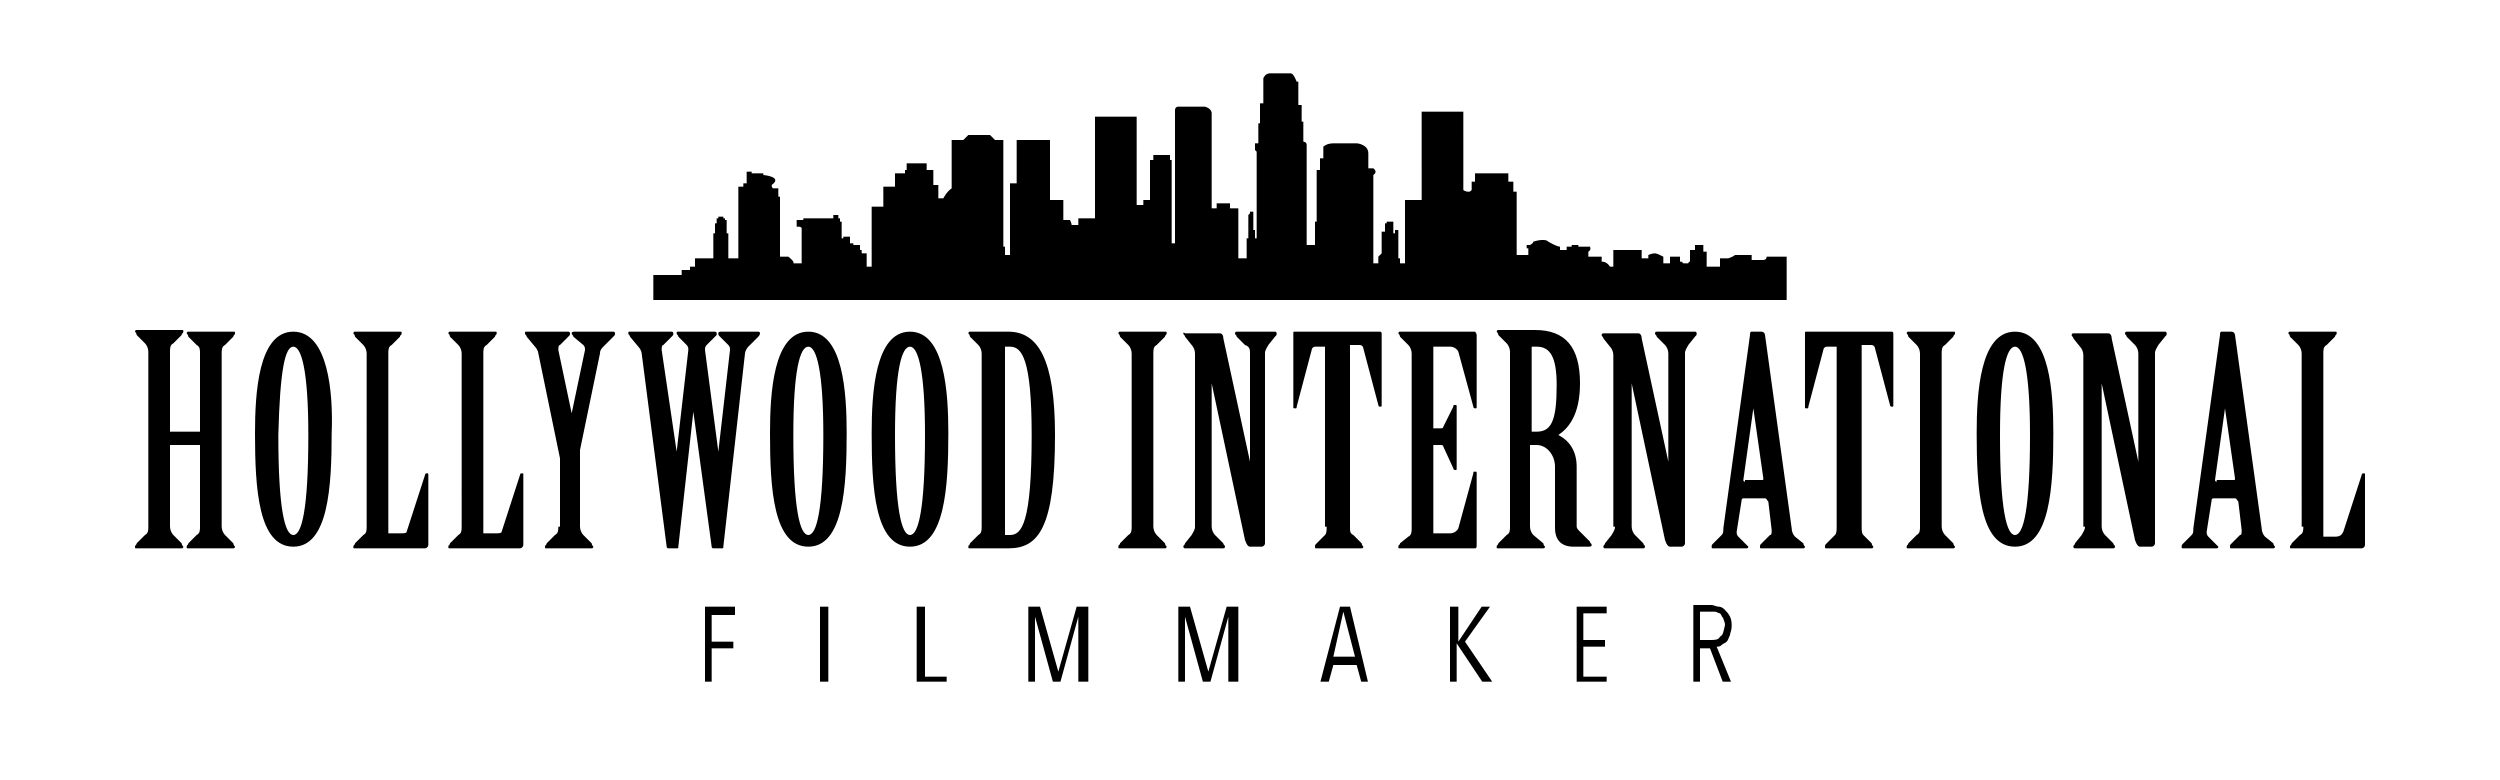 <svg xmlns="http://www.w3.org/2000/svg" xmlns:xlink="http://www.w3.org/1999/xlink" version="1.1" id="Layer_1" x="0px" y="0px" viewBox="0 0 150 46.8" style="enable-background:new 0 0 150 46.8;" xml:space="preserve"> <style type="text/css"> .st0{clip-path:url(#SVGID_00000001650385872903889870000002256828851820536214_);} </style> <g> <defs> <rect id="SVGID_1_" x="8.1" y="2.7" width="133.8" height="38.2"></rect> </defs> <clipPath id="SVGID_00000092436053527306945280000010049649617542209411_"> <use xlink:href="#SVGID_1_" style="overflow:visible;"></use> </clipPath> <path style="clip-path:url(#SVGID_00000092436053527306945280000010049649617542209411_);" d="M77.4,4.4 C77.4,4.4,77.4,4.4,77.4,4.4h-1.2c-0.3,0-0.4,0.3-0.4,0.3v1.5h-0.2v1.2h-0.1v1.2h-0.2V9l0.1,0.1v5.2h-0.1v-0.5h-0.1v-1.1H75v0.1 l-0.1,0.1v1.4h-0.1v1.2h-0.5v-3h-0.5v-0.3H73v0.3h-0.3V6.8c0-0.3-0.4-0.4-0.4-0.4h-1.6c-0.2,0-0.2,0.2-0.2,0.2v8h-0.2v-5h-0.1V9.3 h-1v0.3h-0.2v2.3C69,11.9,69,12,69,12h-0.4v0.3h-0.4V7h-2.5v6.1h-1v0.4h-0.4c0-0.1-0.1-0.3-0.1-0.3h-0.4V12H63V8.4H61V11h-0.4v4.3 h-0.3v-0.5h-0.1V8.4h-0.5l-0.3-0.3h-1.3l-0.3,0.3h-0.7v2.9c-0.3,0.2-0.5,0.6-0.5,0.6h-0.3v-0.8H56v-0.9h-0.4V9.8h-1.2v0.4h-0.1v0.2 h-0.6v0.8H53v1.2h-0.7v3.6H52v-0.8h-0.3V15h-0.1v-0.3h-0.4v-0.1H51v-0.4h-0.4v0.1h-0.1v-1h-0.1v-0.2h-0.1v-0.2H50v0.2h-1.8v0.1 h-0.4v0.4c0,0,0.1,0,0.1,0c0.2,0,0.2,0.1,0.2,0.1v2.1h-0.5c0.1-0.1-0.3-0.4-0.3-0.4h-0.5v-3.6h-0.1v-0.5h-0.3 c-0.1,0-0.1-0.2-0.1-0.2c0.7-0.5-0.5-0.6-0.5-0.6v-0.1l-0.7,0v-0.1h-0.3V11h-0.2v0.2h-0.3v4.3h-0.6V14h-0.1v-0.8h-0.1v-0.1h-0.1V13 h-0.3v0.1H43v0.3h-0.1V14h-0.1v1.5h-1.1V16h-0.3v0.2h-0.5v0.3h-1.7V18h68v-2.6H106c0,0.2-0.2,0.2-0.2,0.2h-0.7v-0.3h-1 c-0.1,0.1-0.4,0.2-0.4,0.2h-0.5v0.5h-0.8v-0.9h-0.2v-0.4h-0.5V15h-0.3v0.7c-0.1,0-0.1,0.1-0.1,0.1H101c0,0-0.1-0.1-0.1-0.1 c0,0-0.1,0-0.1,0v-0.3h-0.6v0.4h-0.4v-0.4c-0.2-0.1-0.4-0.2-0.5-0.2c-0.2,0-0.4,0.1-0.4,0.1v0.2h-0.4V15h-1.7v1h-0.2 c-0.2-0.3-0.4-0.3-0.5-0.3c0,0,0,0,0,0v-0.3h-0.8v-0.3c0.2-0.1,0.1-0.3,0.1-0.3h-0.7v-0.1h-0.4v0.1h-0.3V15h-0.4v-0.2c0,0,0,0,0,0 c-0.2,0-0.7-0.3-0.7-0.3c-0.1-0.1-0.2-0.1-0.4-0.1c-0.2,0-0.5,0.1-0.5,0.1c0,0.1-0.2,0.2-0.2,0.2h-0.2v0.2h0.1v0.4H91v-3.8h-0.2 v-0.6h-0.3v-0.5h-2v0.5h-0.2v0.5c-0.1,0.1-0.1,0.1-0.2,0.1c-0.2,0-0.3-0.1-0.3-0.1V6.7h-2.5V12h-1v3.8H84v-0.3h-0.1v-1.7h-0.2v0.2 h-0.1v-0.7h-0.4v0.1h-0.1v0.5h-0.2v1.3l-0.2,0.2v0.4h-0.3v-5.3c0.3-0.2,0-0.4,0-0.4h-0.3V9.2c0-0.5-0.6-0.6-0.7-0.6c0,0,0,0,0,0 h-1.4c-0.4,0-0.6,0.2-0.6,0.2v0.7h-0.2v0.7h-0.2v3.1h-0.1v1.4h-0.5V8.7c0-0.2-0.2-0.2-0.2-0.2c0,0,0,0,0,0V7.3h-0.1v-1h-0.2V4.9 h-0.1C77.6,4.4,77.5,4.4,77.4,4.4"></path> <path style="clip-path:url(#SVGID_00000092436053527306945280000010049649617542209411_);" d="M138.2,31.6c0,0.2,0,0.4-0.2,0.5 l-0.5,0.5c0,0.1-0.1,0.1-0.1,0.2s0,0.1,0.1,0.1h4.2c0.1,0,0.2-0.1,0.2-0.2v-4.2c0-0.1,0-0.1-0.1-0.1c-0.1,0-0.1,0.1-0.1,0.1 l-1.1,3.4c-0.1,0.2-0.2,0.3-0.5,0.3h-0.7V21.2c0-0.2,0-0.4,0.2-0.5l0.5-0.5c0-0.1,0.1-0.1,0.1-0.2s0-0.1-0.1-0.1h-2.7 c-0.1,0-0.1,0.1-0.1,0.1s0.1,0.1,0.1,0.2l0.5,0.5c0.1,0.1,0.2,0.3,0.2,0.5V31.6z M133,28.9c0,0-0.1,0-0.1-0.1l0.6-4.3h0l0.6,4.2 c0,0.1,0,0.1-0.1,0.1H133z M134.5,31.8c0,0.2,0,0.3-0.1,0.3l-0.5,0.5c-0.1,0.1-0.1,0.1-0.1,0.2s0,0.1,0.1,0.1h2.5 c0.1,0,0.1-0.1,0.1-0.1s-0.1-0.1-0.1-0.2l-0.5-0.4c-0.1-0.1-0.2-0.3-0.2-0.5l-1.6-11.6c0-0.1-0.1-0.2-0.2-0.2h-0.6 c-0.1,0-0.1,0.1-0.1,0.2l-1.6,11.6c0,0.2,0,0.3-0.1,0.4l-0.5,0.5c-0.1,0.1-0.1,0.1-0.1,0.2s0,0.1,0.1,0.1h2c0.1,0,0.1-0.1,0.1-0.1 s-0.1-0.1-0.2-0.2l-0.4-0.4c-0.1-0.1-0.1-0.2-0.1-0.3l0.3-1.9c0-0.1,0.1-0.1,0.1-0.1h1.3c0.1,0,0.1,0.1,0.2,0.2L134.5,31.8z M125.1,31.6c0,0.2-0.1,0.3-0.2,0.5l-0.4,0.5c0,0.1-0.1,0.1-0.1,0.2c0,0,0,0.1,0.1,0.1h2.3c0.1,0,0.1-0.1,0.1-0.1 c0-0.1-0.1-0.1-0.1-0.2l-0.5-0.5c-0.1-0.1-0.2-0.3-0.2-0.5V23h0l2,9.4c0.1,0.3,0.2,0.4,0.3,0.4h0.7c0.1,0,0.2-0.1,0.2-0.2V21.2 c0-0.2,0.1-0.3,0.2-0.5l0.4-0.5c0.1-0.1,0.1-0.1,0.1-0.2c0,0,0-0.1-0.1-0.1h-2.3c-0.1,0-0.1,0.1-0.1,0.1c0,0.1,0.1,0.1,0.1,0.2 l0.5,0.5c0.1,0.1,0.2,0.3,0.2,0.5v6.5h0l-1.6-7.4c0-0.2-0.1-0.3-0.2-0.3h-2.1c-0.1,0-0.1,0.1-0.1,0.1c0,0.1,0.1,0.1,0.1,0.2 l0.4,0.5c0.1,0.1,0.2,0.3,0.2,0.5V31.6z M120.9,20.8c0.5,0,0.9,1.5,0.9,5.3c0,4.5-0.4,6-0.9,6c-0.5,0-0.9-1.5-0.9-6 C120,22.2,120.4,20.8,120.9,20.8 M120.9,19.9c-2.1,0-2.3,3.7-2.3,6.1c0,3.3,0.2,6.8,2.3,6.8c2.1,0,2.3-3.6,2.3-6.8 C123.2,23.6,123,19.9,120.9,19.9 M115.2,31.6c0,0.2,0,0.4-0.2,0.5l-0.5,0.5c0,0.1-0.1,0.1-0.1,0.2s0,0.1,0.1,0.1h2.7 c0.1,0,0.1-0.1,0.1-0.1s-0.1-0.1-0.1-0.2l-0.5-0.5c-0.1-0.1-0.2-0.3-0.2-0.5V21.2c0-0.2,0-0.4,0.2-0.5l0.5-0.5 c0-0.1,0.1-0.1,0.1-0.2s0-0.1-0.1-0.1h-2.7c-0.1,0-0.1,0.1-0.1,0.1s0.1,0.1,0.1,0.2l0.5,0.5c0.1,0.1,0.2,0.3,0.2,0.5V31.6z M110.2,31.6c0,0.2,0,0.4-0.1,0.5l-0.5,0.5c-0.1,0.1-0.1,0.1-0.1,0.2s0,0.1,0.1,0.1h2.7c0.1,0,0.1-0.1,0.1-0.1s-0.1-0.1-0.1-0.2 l-0.5-0.5c-0.1-0.1-0.1-0.3-0.1-0.5V20.7h0.6c0.1,0,0.2,0.1,0.2,0.2l0.9,3.4c0,0.1,0.1,0.1,0.1,0.1c0.1,0,0.1,0,0.1-0.1V20 c0,0,0-0.1-0.1-0.1h-5.1c-0.1,0-0.1,0-0.1,0.1v4.4c0,0.1,0,0.1,0.1,0.1c0.1,0,0.1,0,0.1-0.1l0.9-3.4c0-0.1,0.1-0.2,0.2-0.2h0.6 V31.6z M104.7,28.9c0,0-0.1,0-0.1-0.1l0.6-4.3h0l0.6,4.2c0,0.1,0,0.1-0.1,0.1H104.7z M106.3,31.8c0,0.2,0,0.3-0.1,0.3l-0.5,0.5 c-0.1,0.1-0.1,0.1-0.1,0.2s0,0.1,0.1,0.1h2.5c0.1,0,0.1-0.1,0.1-0.1s-0.1-0.1-0.1-0.2l-0.5-0.4c-0.1-0.1-0.2-0.3-0.2-0.5l-1.6-11.6 c0-0.1-0.1-0.2-0.2-0.2h-0.6c-0.1,0-0.1,0.1-0.1,0.2l-1.6,11.6c0,0.2,0,0.3-0.1,0.4l-0.5,0.5c-0.1,0.1-0.1,0.1-0.1,0.2 s0,0.1,0.1,0.1h2c0.1,0,0.1-0.1,0.1-0.1s-0.1-0.1-0.2-0.2l-0.4-0.4c-0.1-0.1-0.1-0.2-0.1-0.3l0.3-1.9c0-0.1,0.1-0.1,0.1-0.1h1.3 c0.1,0,0.1,0.1,0.2,0.2L106.3,31.8z M96.9,31.6c0,0.2-0.1,0.3-0.2,0.5l-0.4,0.5c0,0.1-0.1,0.1-0.1,0.2c0,0,0,0.1,0.1,0.1h2.3 c0.1,0,0.1-0.1,0.1-0.1c0-0.1-0.1-0.1-0.1-0.2l-0.5-0.5c-0.1-0.1-0.2-0.3-0.2-0.5V23h0l2,9.4c0.1,0.3,0.2,0.4,0.3,0.4h0.7 c0.1,0,0.2-0.1,0.2-0.2V21.2c0-0.2,0.1-0.3,0.2-0.5l0.4-0.5c0.1-0.1,0.1-0.1,0.1-0.2c0,0,0-0.1-0.1-0.1h-2.3 c-0.1,0-0.1,0.1-0.1,0.1c0,0.1,0.1,0.1,0.1,0.2l0.5,0.5c0.1,0.1,0.2,0.3,0.2,0.5v6.5h0l-1.6-7.4c0-0.2-0.1-0.3-0.2-0.3h-2.1 c-0.1,0-0.1,0.1-0.1,0.1c0,0.1,0.1,0.1,0.1,0.2l0.4,0.5c0.1,0.1,0.2,0.3,0.2,0.5V31.6z M91.9,20.8h0.3c0.8,0,1.2,0.6,1.2,2.3 c0,2.1-0.3,2.8-1.2,2.8h-0.3V20.8z M91.9,26.7h0.3c0.6,0,1.1,0.6,1.1,1.3v3.7c0,0.6,0.3,1.1,1.1,1.1h0.9c0.1,0,0.2,0,0.2-0.1 s-0.1-0.1-0.1-0.2l-0.6-0.6c-0.1-0.1-0.2-0.2-0.2-0.3v-3.6c0-1-0.5-1.6-1.1-1.9c0.6-0.4,1.3-1.2,1.3-3.1c0-2.2-0.9-3.2-2.7-3.2 h-2.2c-0.1,0-0.1,0.1-0.1,0.1s0.1,0.1,0.1,0.2l0.5,0.5c0.1,0.1,0.2,0.3,0.2,0.5v10.5c0,0.2,0,0.4-0.2,0.5l-0.5,0.5 c0,0.1-0.1,0.1-0.1,0.2s0,0.1,0.1,0.1h2.7c0.1,0,0.1-0.1,0.1-0.1s-0.1-0.1-0.1-0.2L92,32.1c-0.1-0.1-0.2-0.3-0.2-0.5V26.7z M86,20.8h1c0.2,0,0.4,0.1,0.5,0.3l0.9,3.3c0,0.1,0.1,0.1,0.1,0.1c0.1,0,0.1,0,0.1-0.1v-4.3c0-0.1-0.1-0.2-0.1-0.2H84 c-0.1,0-0.1,0.1-0.1,0.1s0.1,0.1,0.1,0.2l0.5,0.5c0.1,0.1,0.2,0.3,0.2,0.5v10.5c0,0.2,0,0.4-0.2,0.5L84,32.6c0,0.1-0.1,0.1-0.1,0.2 s0,0.1,0.1,0.1h4.5c0.1,0,0.1-0.1,0.1-0.2v-4.3c0-0.1,0-0.1-0.1-0.1c-0.1,0-0.1,0-0.1,0.1l-0.9,3.3C87.4,31.9,87.2,32,87,32h-1 v-5.3h0.4c0.1,0,0.2,0,0.2,0.1l0.6,1.3c0,0.1,0.1,0.1,0.1,0.1c0.1,0,0.1,0,0.1-0.1v-3.7c0-0.1,0-0.1-0.1-0.1c-0.1,0-0.1,0-0.1,0.1 l-0.6,1.2c0,0.1-0.1,0.1-0.2,0.1H86V20.8z M79.6,31.6c0,0.2,0,0.4-0.1,0.5L79,32.6c-0.1,0.1-0.1,0.1-0.1,0.2s0,0.1,0.1,0.1h2.7 c0.1,0,0.1-0.1,0.1-0.1s-0.1-0.1-0.1-0.2l-0.5-0.5C81,32,81,31.9,81,31.6V20.7h0.6c0.1,0,0.2,0.1,0.2,0.2l0.9,3.4 c0,0.1,0.1,0.1,0.1,0.1c0.1,0,0.1,0,0.1-0.1V20c0,0,0-0.1-0.1-0.1h-5.1c-0.1,0-0.1,0-0.1,0.1v4.4c0,0.1,0,0.1,0.1,0.1 c0.1,0,0.1,0,0.1-0.1l0.9-3.4c0-0.1,0.1-0.2,0.2-0.2h0.6V31.6z M71.7,31.6c0,0.2-0.1,0.3-0.2,0.5l-0.4,0.5c0,0.1-0.1,0.1-0.1,0.2 c0,0,0,0.1,0.1,0.1h2.3c0.1,0,0.1-0.1,0.1-0.1c0-0.1-0.1-0.1-0.1-0.2l-0.5-0.5c-0.1-0.1-0.2-0.3-0.2-0.5V23h0l2,9.4 c0.1,0.3,0.2,0.4,0.3,0.4h0.7c0.1,0,0.2-0.1,0.2-0.2V21.2c0-0.2,0.1-0.3,0.2-0.5l0.4-0.5c0.1-0.1,0.1-0.1,0.1-0.2 c0,0,0-0.1-0.1-0.1h-2.3c-0.1,0-0.1,0.1-0.1,0.1c0,0.1,0.1,0.1,0.1,0.2l0.5,0.5C75,20.8,75,21,75,21.2v6.5h0l-1.6-7.4 c0-0.2-0.1-0.3-0.2-0.3h-2.1C71,19.9,71,20,71,20c0,0.1,0.1,0.1,0.1,0.2l0.4,0.5c0.1,0.1,0.2,0.3,0.2,0.5V31.6z M67.9,31.6 c0,0.2,0,0.4-0.2,0.5l-0.5,0.5c0,0.1-0.1,0.1-0.1,0.2s0,0.1,0.1,0.1h2.7c0.1,0,0.1-0.1,0.1-0.1s-0.1-0.1-0.1-0.2l-0.5-0.5 c-0.1-0.1-0.2-0.3-0.2-0.5V21.2c0-0.2,0-0.4,0.2-0.5l0.5-0.5c0-0.1,0.1-0.1,0.1-0.2s0-0.1-0.1-0.1h-2.7c-0.1,0-0.1,0.1-0.1,0.1 s0.1,0.1,0.1,0.2l0.5,0.5c0.1,0.1,0.2,0.3,0.2,0.5V31.6z M60.3,20.8h0.3c0.7,0,1.3,0.7,1.3,5.3c0,5.3-0.6,6-1.3,6h-0.3V20.8z M58.9,31.6c0,0.2,0,0.4-0.2,0.5l-0.5,0.5c0,0.1-0.1,0.1-0.1,0.2s0,0.1,0.1,0.1h2.3c1.8,0,2.8-1.2,2.8-6.8c0-4.5-1-6.2-2.8-6.2 h-2.3c-0.1,0-0.1,0.1-0.1,0.1s0.1,0.1,0.1,0.2l0.5,0.5c0.1,0.1,0.2,0.3,0.2,0.5V31.6z M54.6,20.8c0.5,0,0.9,1.5,0.9,5.3 c0,4.5-0.4,6-0.9,6c-0.5,0-0.9-1.5-0.9-6C53.7,22.2,54.1,20.8,54.6,20.8 M54.6,19.9c-2.1,0-2.3,3.7-2.3,6.1c0,3.3,0.2,6.8,2.3,6.8 c2.1,0,2.3-3.6,2.3-6.8C56.9,23.6,56.7,19.9,54.6,19.9 M48.5,20.8c0.5,0,0.9,1.5,0.9,5.3c0,4.5-0.4,6-0.9,6c-0.5,0-0.9-1.5-0.9-6 C47.6,22.2,48,20.8,48.5,20.8 M48.5,19.9c-2.1,0-2.3,3.7-2.3,6.1c0,3.3,0.2,6.8,2.3,6.8c2.1,0,2.3-3.6,2.3-6.8 C50.8,23.6,50.6,19.9,48.5,19.9 M37.8,19.9c-0.1,0-0.1,0-0.1,0.1c0,0.1,0.1,0.1,0.1,0.2l0.5,0.6c0.1,0.1,0.2,0.3,0.2,0.4l1.5,11.6 c0,0.1,0.1,0.1,0.1,0.1h0.5c0.1,0,0.1,0,0.1-0.1l0.9-8.1h0l1.1,8.1c0,0.1,0.1,0.1,0.1,0.1h0.5c0.1,0,0.1,0,0.1-0.1l1.3-11.6 c0-0.1,0.1-0.3,0.2-0.4l0.6-0.6c0,0,0.1-0.1,0.1-0.2c0-0.1-0.1-0.1-0.1-0.1h-2.2c-0.1,0-0.2,0-0.2,0.1c0,0.1,0,0.1,0.1,0.2l0.5,0.5 c0.1,0.1,0.1,0.2,0.1,0.3l-0.7,6.1h0L42.3,21c0-0.1,0-0.2,0.1-0.3l0.6-0.6C43,20.1,43,20.1,43,20c0-0.1-0.1-0.1-0.1-0.1h-2.2 c-0.1,0-0.1,0-0.1,0.1c0,0.1,0.1,0.1,0.1,0.2l0.5,0.5c0.1,0.1,0.1,0.2,0.1,0.3l-0.7,6.1h0L39.7,21c0-0.1,0-0.3,0.1-0.3l0.5-0.5 c0.1-0.1,0.1-0.1,0.1-0.2c0-0.1-0.1-0.1-0.1-0.1H37.8z M33.5,31.6c0,0.2,0,0.4-0.2,0.5l-0.5,0.5c0,0.1-0.1,0.1-0.1,0.2 s0,0.1,0.1,0.1h2.7c0.1,0,0.1-0.1,0.1-0.1s-0.1-0.1-0.1-0.2L35,32.1c-0.1-0.1-0.2-0.3-0.2-0.5V27l1.2-5.8c0-0.2,0.1-0.3,0.2-0.4 l0.6-0.6c0.1-0.1,0.1-0.1,0.1-0.2c0-0.1-0.1-0.1-0.1-0.1h-2.3c-0.1,0-0.2,0-0.2,0.1c0,0.1,0.1,0.1,0.1,0.2l0.6,0.5 c0.1,0.1,0.1,0.2,0.1,0.3l-0.8,3.8h0L33.5,21c0-0.1,0-0.3,0.1-0.3l0.5-0.5c0.1-0.1,0.1-0.1,0.1-0.2c0-0.1-0.1-0.1-0.1-0.1h-2.5 c-0.1,0-0.1,0-0.1,0.1c0,0.1,0.1,0.1,0.1,0.2l0.5,0.6c0.1,0.1,0.2,0.3,0.2,0.4l1.3,6.3V31.6z M27.7,31.6c0,0.2,0,0.4-0.2,0.5 L27,32.6c0,0.1-0.1,0.1-0.1,0.2s0,0.1,0.1,0.1h4.2c0.1,0,0.2-0.1,0.2-0.2v-4.2c0-0.1,0-0.1-0.1-0.1c-0.1,0-0.1,0.1-0.1,0.1 l-1.1,3.4C30.1,32,29.9,32,29.7,32H29V21.2c0-0.2,0-0.4,0.2-0.5l0.5-0.5c0-0.1,0.1-0.1,0.1-0.2s0-0.1-0.1-0.1H27 c-0.1,0-0.1,0.1-0.1,0.1s0.1,0.1,0.1,0.2l0.5,0.5c0.1,0.1,0.2,0.3,0.2,0.5V31.6z M22,31.6c0,0.2,0,0.4-0.2,0.5l-0.5,0.5 c0,0.1-0.1,0.1-0.1,0.2s0,0.1,0.1,0.1h4.2c0.1,0,0.2-0.1,0.2-0.2v-4.2c0-0.1,0-0.1-0.1-0.1c-0.1,0-0.1,0.1-0.1,0.1l-1.1,3.4 C24.4,32,24.2,32,24,32h-0.7V21.2c0-0.2,0-0.4,0.2-0.5l0.5-0.5c0-0.1,0.1-0.1,0.1-0.2s0-0.1-0.1-0.1h-2.7c-0.1,0-0.1,0.1-0.1,0.1 s0.1,0.1,0.1,0.2l0.5,0.5c0.1,0.1,0.2,0.3,0.2,0.5V31.6z M17.6,20.8c0.5,0,0.9,1.5,0.9,5.3c0,4.5-0.4,6-0.9,6c-0.5,0-0.9-1.5-0.9-6 C16.8,22.2,17.1,20.8,17.6,20.8 M17.6,19.9c-2.1,0-2.3,3.7-2.3,6.1c0,3.3,0.2,6.8,2.3,6.8c2.1,0,2.3-3.6,2.3-6.8 C20,23.6,19.7,19.9,17.6,19.9 M10.2,25.8v-4.7c0-0.2,0-0.4,0.2-0.5l0.5-0.5c0-0.1,0.1-0.1,0.1-0.2s0-0.1-0.1-0.1H8.2 c-0.1,0-0.1,0.1-0.1,0.1s0.1,0.1,0.1,0.2l0.5,0.5c0.1,0.1,0.2,0.3,0.2,0.5v10.5c0,0.2,0,0.4-0.2,0.5l-0.5,0.5 c0,0.1-0.1,0.1-0.1,0.2s0,0.1,0.1,0.1h2.7c0.1,0,0.1-0.1,0.1-0.1s-0.1-0.1-0.1-0.2l-0.5-0.5c-0.1-0.1-0.2-0.3-0.2-0.5v-4.9H12v4.9 c0,0.2,0,0.4-0.2,0.5l-0.5,0.5c0,0.1-0.1,0.1-0.1,0.2s0,0.1,0.1,0.1H14c0.1,0,0.1-0.1,0.1-0.1S14,32.7,14,32.6l-0.5-0.5 c-0.1-0.1-0.2-0.3-0.2-0.5V21.2c0-0.2,0-0.4,0.2-0.5l0.5-0.5c0-0.1,0.1-0.1,0.1-0.2s0-0.1-0.1-0.1h-2.7c-0.1,0-0.1,0.1-0.1,0.1 s0.1,0.1,0.1,0.2l0.5,0.5C12,20.8,12,21,12,21.2v4.7H10.2z"></path> <path style="clip-path:url(#SVGID_00000092436053527306945280000010049649617542209411_);" d="M103.2,38.2 c-0.1,0.2-0.3,0.2-0.6,0.2H102v-1.7h0.6c0.1,0,0.2,0,0.3,0c0.1,0,0.2,0.1,0.3,0.1c0.1,0.1,0.1,0.2,0.2,0.3c0,0.1,0.1,0.2,0.1,0.4 C103.4,37.9,103.4,38.1,103.2,38.2 M103.9,41l-0.9-2.2c0.1,0,0.2,0,0.3-0.1c0.1-0.1,0.2-0.1,0.3-0.2c0.1-0.1,0.1-0.2,0.2-0.4 c0-0.1,0.1-0.3,0.1-0.5c0-0.2,0-0.4-0.1-0.6s-0.2-0.3-0.3-0.4c-0.1-0.1-0.2-0.2-0.4-0.2c-0.1,0-0.3-0.1-0.4-0.1h-1.1V41h0.4v-2.1 h0.6l0.8,2.1H103.9z M96.4,41v-0.4H95v-1.8h1.3v-0.4H95v-1.6h1.4v-0.4h-1.8V41H96.4z M89.6,41l-1.7-2.5l1.5-2.1h-0.5l-1.4,2.1h0 v-2.1H87V41h0.4v-2.4h0L89,41H89.6z M81.3,39.4H80l0.6-2.7h0L81.3,39.4z M82.1,41L81,36.4h-0.6L79.2,41h0.5l0.3-1.1h1.4l0.3,1.1 H82.1z M74.3,41v-4.6h-0.7l-1.1,3.9h0l-1.1-3.9h-0.7V41h0.4v-4h0l1.1,4h0.4l1.1-4h0v4H74.3z M65.3,41v-4.6h-0.7l-1.1,3.9h0 l-1.1-3.9h-0.7V41h0.4v-4h0l1.1,4h0.4l1.1-4h0v4H65.3z M56.8,41v-0.4h-1.3v-4.2h-0.5V41H56.8z M49.7,36.4h-0.5V41h0.5V36.4z M44.1,36.8v-0.4h-1.8V41h0.4v-2.1H44v-0.4h-1.3v-1.6H44.1z"></path> </g> </svg>